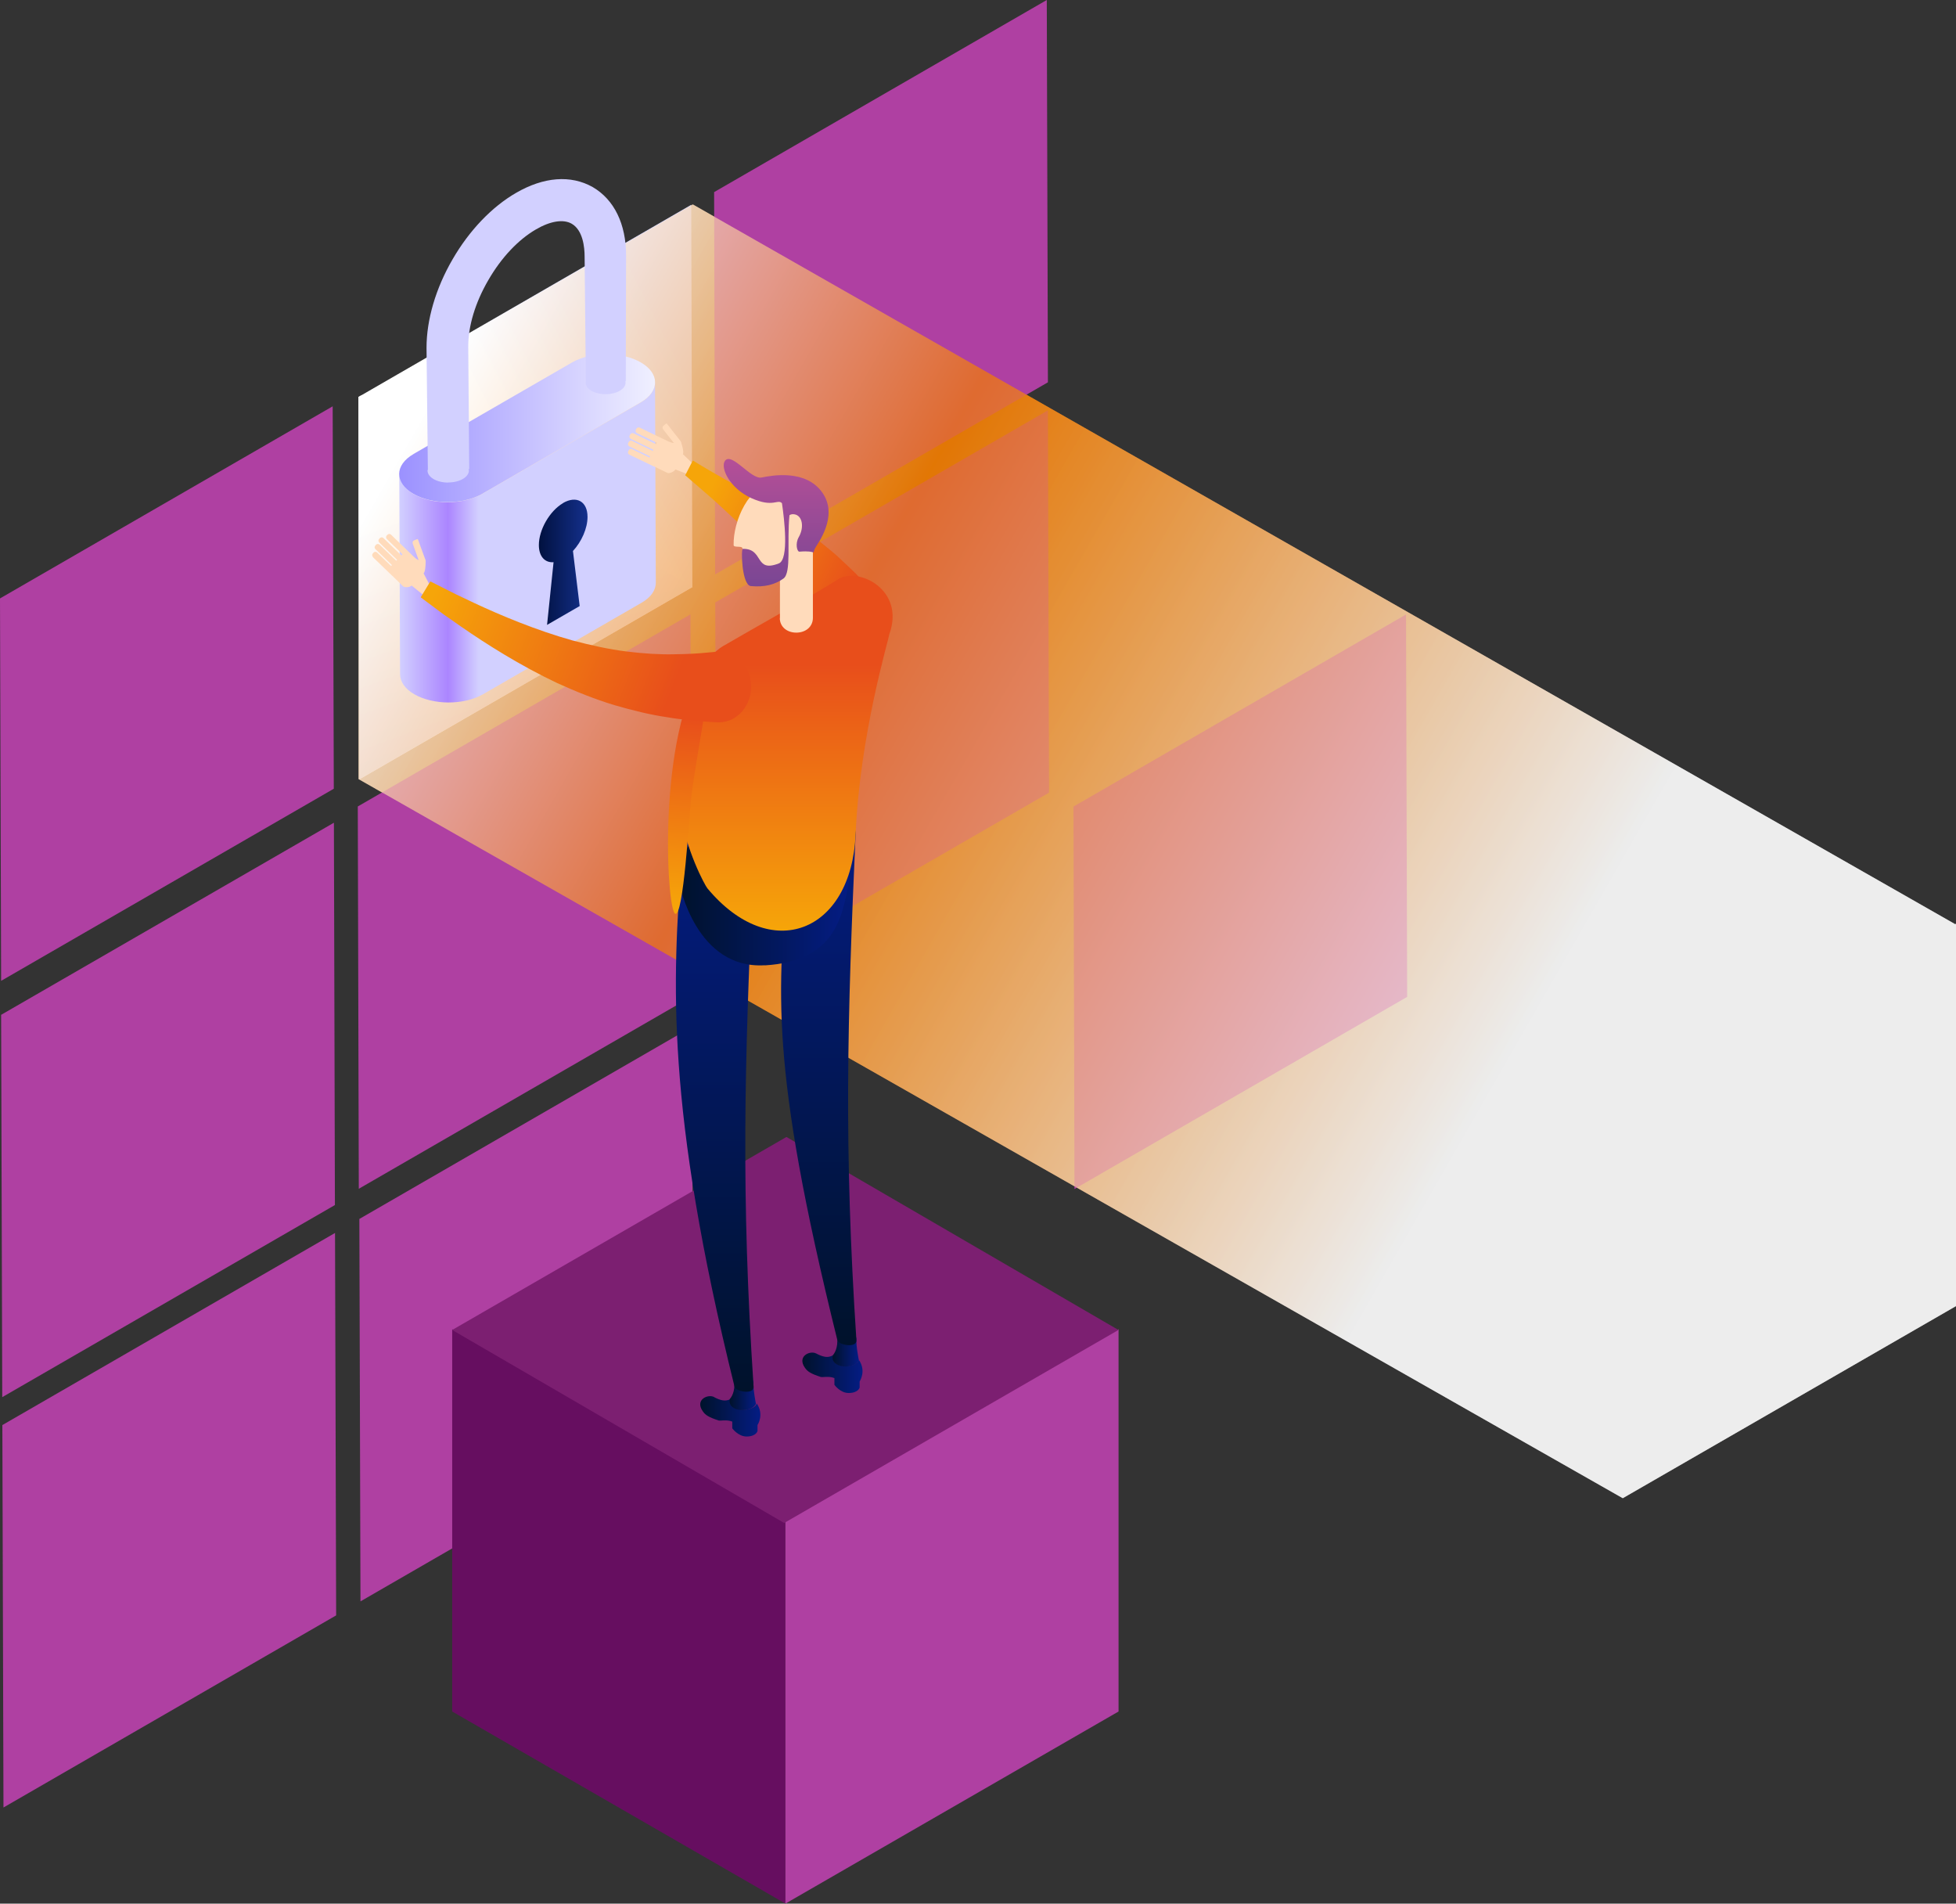 <?xml version="1.0" encoding="UTF-8"?><svg id="a" xmlns="http://www.w3.org/2000/svg" xmlns:xlink="http://www.w3.org/1999/xlink" viewBox="0 0 174.45 169.74"><rect x="0" y="0" width="174.45" height="169.74" fill="#333333" stroke="none"/><defs><linearGradient id="b" x1="37.23" y1="133.86" x2="134.75" y2="78.02" gradientTransform="translate(0 172) scale(1 -1)" gradientUnits="userSpaceOnUse"><stop offset="0" stop-color="#fff"/><stop offset=".37" stop-color="#f47d00"/><stop offset="1" stop-color="#fff"/></linearGradient><linearGradient id="c" x1="46.47" y1="127.93" x2="62.52" y2="136.21" gradientTransform="translate(0 172) scale(1 -1)" gradientUnits="userSpaceOnUse"><stop offset=".02" stop-color="#fff"/><stop offset="1" stop-color="#d9dbff"/></linearGradient><linearGradient id="d" x1="40.33" y1="128.89" x2="49.8" y2="103.28" gradientTransform="translate(0 172) scale(1 -1)" gradientUnits="userSpaceOnUse"><stop offset=".02" stop-color="#fff"/><stop offset="1" stop-color="#d9dbff"/></linearGradient><linearGradient id="e" x1="37.23" y1="133.86" x2="134.75" y2="78.02" gradientTransform="translate(0 172) scale(1 -1)" gradientUnits="userSpaceOnUse"><stop offset="0" stop-color="#fff"/><stop offset=".37" stop-color="#f47d00"/><stop offset="1" stop-color="#fff"/></linearGradient><linearGradient id="f" x1="58.49" y1="123.63" x2="35.61" y2="123.63" gradientTransform="translate(0 172) scale(1 -1)" gradientUnits="userSpaceOnUse"><stop offset=".47" stop-color="#d2d0ff"/><stop offset=".69" stop-color="#d2d0ff"/><stop offset=".81" stop-color="#ab85ff"/><stop offset="1" stop-color="#d2d0ff"/></linearGradient><linearGradient id="g" x1="58.42" y1="133.82" x2="35.6" y2="133.82" gradientTransform="translate(0 172) scale(1 -1)" gradientUnits="userSpaceOnUse"><stop offset="0" stop-color="#f0f0ff"/><stop offset="1" stop-color="#9b91ff"/></linearGradient><linearGradient id="h" x1="52.39" y1="121.86" x2="48.06" y2="121.86" gradientTransform="translate(0 172) scale(1 -1)" gradientUnits="userSpaceOnUse"><stop offset="0" stop-color="#14308c"/><stop offset="1" stop-color="#01113f"/></linearGradient><linearGradient id="i" x1="80.64" y1="116.74" x2="62.21" y2="126.16" gradientTransform="translate(0 172) scale(1 -1)" gradientUnits="userSpaceOnUse"><stop offset=".25" stop-color="#e84e1b"/><stop offset="1" stop-color="#f6a509"/></linearGradient><linearGradient id="j" x1="71.55" y1="49.59" x2="76.92" y2="49.59" gradientTransform="translate(0 172) scale(1 -1)" gradientUnits="userSpaceOnUse"><stop offset="0" stop-color="#00122b"/><stop offset=".98" stop-color="#041c82"/></linearGradient><linearGradient id="k" x1="74.25" y1="51.57" x2="76.61" y2="51.57" gradientTransform="translate(0 172) scale(1 -1)" gradientUnits="userSpaceOnUse"><stop offset="0" stop-color="#00122b"/><stop offset=".98" stop-color="#041c82"/></linearGradient><linearGradient id="l" x1="73.02" y1="52.05" x2="73.02" y2="99.55" gradientTransform="translate(0 172) scale(1 -1)" gradientUnits="userSpaceOnUse"><stop offset="0" stop-color="#00122b"/><stop offset=".98" stop-color="#041c82"/></linearGradient><linearGradient id="m" x1="62.45" y1="45.71" x2="67.81" y2="45.71" gradientTransform="translate(0 172) scale(1 -1)" gradientUnits="userSpaceOnUse"><stop offset="0" stop-color="#00122b"/><stop offset=".98" stop-color="#041c82"/></linearGradient><linearGradient id="n" x1="65.07" y1="47.68" x2="67.42" y2="47.68" gradientTransform="translate(0 172) scale(1 -1)" gradientUnits="userSpaceOnUse"><stop offset="0" stop-color="#00122b"/><stop offset=".98" stop-color="#041c82"/></linearGradient><linearGradient id="o" x1="63.75" y1="47.9" x2="63.75" y2="98.57" gradientTransform="translate(0 172) scale(1 -1)" gradientUnits="userSpaceOnUse"><stop offset="0" stop-color="#00122b"/><stop offset=".98" stop-color="#041c82"/></linearGradient><linearGradient id="p" x1="60.47" y1="92.33" x2="75.76" y2="92.33" gradientTransform="translate(0 172) scale(1 -1)" gradientUnits="userSpaceOnUse"><stop offset="0" stop-color="#00122b"/><stop offset=".98" stop-color="#041c82"/></linearGradient><linearGradient id="q" x1="70.06" y1="89.02" x2="70.06" y2="120.66" gradientTransform="translate(0 172) scale(1 -1)" gradientUnits="userSpaceOnUse"><stop offset="0" stop-color="#f6a509"/><stop offset=".75" stop-color="#e84e1b"/></linearGradient><linearGradient id="r" x1="60.4" y1="91.07" x2="62.02" y2="113.61" gradientTransform="translate(0 172) scale(1 -1)" gradientUnits="userSpaceOnUse"><stop offset="0" stop-color="#f6a509"/><stop offset=".75" stop-color="#e84e1b"/></linearGradient><linearGradient id="s" x1="67.39" y1="108.48" x2="38.91" y2="119.64" gradientTransform="translate(0 172) scale(1 -1)" gradientUnits="userSpaceOnUse"><stop offset=".25" stop-color="#e84e1b"/><stop offset="1" stop-color="#f6a509"/></linearGradient><linearGradient id="t" x1="69.22" y1="119.71" x2="69.22" y2="131.07" gradientTransform="translate(0 172) scale(1 -1)" gradientUnits="userSpaceOnUse"><stop offset="0" stop-color="#7a4694"/><stop offset="1" stop-color="#b54f97"/></linearGradient></defs><g style="opacity:.7;"><path d="m174.38,82.41L61.79,18.23l-29.75,17.18-.06-.04v34.1l112.75,64.12,29.72-17.13v-34.09l-.07.04Z" style="fill:url(#b);"/></g><path d="m95.74,71.92l.09,34.1,29.67-17.13-.1-34.1-29.66,17.13Z" style="fill:#af40a2;"/><path d="m63.69,17.13l.09,34.09,29.68-17.13-.1-34.09-29.67,17.13Z" style="fill:#af40a2;"/><path d="m0,53.36l.1,34.1,29.67-17.13-.1-34.1L0,53.36Z" style="fill:#af40a2;"/><path d="m.1,90.49l.1,34.09,29.67-17.13-.09-34.09L.1,90.49Z" style="fill:#af40a2;"/><path d="m31.91,71.91l.09,34.09,29.67-17.13-.09-34.09-29.67,17.13Z" style="fill:#af40a2;"/><path d="m.21,127.07l.1,34.1,29.67-17.13-.1-34.1L.21,127.07Z" style="fill:#af40a2;"/><path d="m31.98,35.39l.09,34.09,29.68-17.13-.1-34.09-29.67,17.13Z" style="fill:url(#c);"/><path d="m31.98,35.39l.09,34.09,29.68-17.13v-.04l-29.55-17.05-.22.13Z" style="fill:url(#d);"/><path d="m63.79,53.72l.1,34.09,29.67-17.13-.1-34.09-29.67,17.13Z" style="fill:#af40a2;"/><path d="m32.05,108.69l.1,34.1,29.67-17.13-.1-34.1-29.67,17.13Z" style="fill:#af40a2;"/><path d="m70.05,135.65v34.09l-29.72-17.13v-34.09l29.72,17.13Z" style="fill:#660e60;"/><path d="m70.05,135.65v34.09l29.71-17.13v-34.09l-29.71,17.13Z" style="fill:#af40a2;"/><path d="m70.14,101.38l29.61,17.21-29.81,17.21-29.61-17.21,29.81-17.21Z" style="fill:#7c1f71;"/><g style="opacity:.2;"><path d="m38.9,59.01v1.28l4.41-2.55v-1.27s-4.41,2.54-4.41,2.54Z" style="fill:#27fff9;"/><path d="m38.46,53.93s-.06,0-.09.02c.03,0,.06-.01.09-.02Z" style="fill:#52bdff;"/><path d="m38.56,53.91s-.06,0-.08.02c.03,0,.06-.01.08-.02Z" style="fill:#52bdff;"/><path d="m38.58,53.9s.07-.02.1-.02c-.03,0-.07.02-.1.02Z" style="fill:#52bdff;"/><path d="m38.69,53.87c.07-.02.14-.04.2-.06-.07.02-.14.04-.2.06Z" style="fill:#52bdff;"/><path d="m38.92,53.81c.06-.02.12-.04.19-.06-.06.02-.13.04-.19.06Z" style="fill:#52bdff;"/><path d="m39.38,53.66s.03,0,.04-.02c-.01,0-.03,0-.04.02Z" style="fill:#52bdff;"/><path d="m39.51,53.62s.02,0,.03,0c0,0-.02,0-.03,0Z" style="fill:#52bdff;"/><path d="m39.84,53.49s.03,0,.04-.01c-.01,0-.03,0-.04.01Z" style="fill:#52bdff;"/></g><path d="m174.38,82.41L61.79,18.23l-29.75,17.18-.06-.04v34.1l112.75,64.12,29.72-17.13v-34.09l-.07.04Z" style="fill:url(#e); isolation:isolate; opacity:.7;"/><path d="m43.7,60.27s-.07.02-.11.02c.04,0,.07-.02.11-.02Z" style="fill:#52bdff;"/><path d="m43.83,60.24s-.07.02-.11.02c.04,0,.07-.02.11-.02Z" style="fill:#52bdff;"/><path d="m43.86,60.23s.08-.02.13-.03c-.04,0-.09.02-.13.03Z" style="fill:#52bdff;"/><path d="m43.99,60.2c.08-.02.17-.05.25-.07-.09.02-.17.05-.25.07Z" style="fill:#52bdff;"/><path d="m44.28,60.12c.08-.02.16-.05.23-.07-.08.02-.16.05-.23.07Z" style="fill:#52bdff;"/><path d="m44.85,59.93s.04-.01.05-.02c-.02,0-.04,0-.05.02Z" style="fill:#52bdff;"/><path d="m45.01,59.87s.03,0,.04-.02c0,0-.03,0-.04.02Z" style="fill:#52bdff;"/><path d="m45.42,59.72s.03-.01.05-.02c-.02,0-.03,0-.05.02Z" style="fill:#52bdff;"/><path d="m36.86,44.04c1.68.98,4.44.99,6.15,0l14.13-8.15c.86-.5,1.28-1.15,1.28-1.79l.07,17.86c0,.65-.42,1.3-1.28,1.79l-14.12,8.15c-1.71.99-4.46.98-6.15,0-.83-.48-1.25-1.12-1.26-1.76l-.07-17.86c0,.64.42,1.27,1.25,1.76Z" style="fill:url(#f);"/><path d="m36.89,40.48c-1.71.99-1.72,2.57-.03,3.55,1.68.98,4.44.99,6.15,0l14.13-8.15c1.71-.99,1.71-2.58.02-3.56-1.68-.98-4.43-.98-6.14,0l-14.12,8.15h-.01Z" style="fill:url(#g);"/><path d="m39.98,43.02c1.02,0,1.84-.48,1.84-1.07,0-.04-.03-.07-.04-.11h.07l-.09-10.92c-.01-1.82.62-3.93,1.79-5.94,1.16-2.01,2.67-3.61,4.26-4.53,1.27-.74,2.43-.93,3.18-.5,1,.58,1.15,2.09,1.15,2.94l.11,11.13h.01s-.03.07-.03.1c0,.57.8,1.03,1.78,1.03s1.78-.46,1.78-1.03c0-.04-.03-.07-.04-.11h.06l.03-11.21c0-2.83-1.06-5-2.98-6.12-1.97-1.11-4.38-.9-6.82.51-2.17,1.25-4.19,3.36-5.68,5.94-1.5,2.58-2.32,5.38-2.32,7.89l.12,10.83h.01s-.04.07-.04.11c0,.59.82,1.07,1.84,1.07h0Z" style="fill:#d2d0ff;"/><path d="m50.22,44.86c-1.19.69-2.16,2.37-2.16,3.74,0,1.02.54,1.59,1.31,1.53l-.58,5.59,2.91-1.68-.6-4.91c.77-.83,1.3-2.02,1.3-3.04,0-1.38-.98-1.93-2.18-1.24h0Z" style="fill:url(#h);"/><path d="m56.13,40.54c-.11-.05-.16-.19-.1-.3l.04-.08c.05-.11.19-.16.3-.11l1.56.75.05-.1-1.85-.9c-.11-.05-.16-.19-.1-.3l.04-.08c.05-.11.19-.16.3-.11l1.85.9.05-.11-2.01-.97c-.11-.05-.16-.19-.1-.3l.04-.08c.06-.11.19-.16.3-.11l2.01.97.06-.14-1.76-.85c-.11-.05-.16-.19-.1-.3l.04-.08c.06-.11.19-.16.3-.11l1.76.85s.43.2.82.39c.18.08.33.12.47.13l-.96-1.22c-.08-.1-.07-.24.03-.32l.24-.19s.04-.01.06,0l.07.09.2.25.09.12.88,1.12s0,.01.01.02c.02.03.04.07.04.11.09.29.24.83.15,1.02l1.11,1.07v.97l-1.79-.68c-.11.22-.55.38-.7.31l-1.18-.57h-.02l-2.18-1.05h-.02Z" style="fill:#ffdbbb;"/><path d="m78.05,53.08c.3.48.3,1.06.03,1.59-.26.53-.79,1.01-1.49,1.34-.7.33-1.44.46-2.06.44-.62-.03-1.11-.22-1.34-.6,0,0-.03-.06-.08-.17-.06-.11-.15-.26-.26-.46-.11-.2-.25-.44-.41-.72-.08-.14-.16-.29-.25-.44-.09-.16-.21-.31-.32-.48-.23-.33-.47-.7-.73-1.08-.27-.38-.6-.76-.91-1.17-.16-.2-.33-.41-.49-.62-.16-.21-.36-.41-.54-.62-.38-.42-.75-.84-1.14-1.26-.4-.41-.81-.82-1.21-1.22-.41-.4-.79-.81-1.2-1.18-.81-.74-1.55-1.46-2.22-2.04-1.34-1.17-2.32-2.01-2.32-2.01l.68-1.32s1.28.8,2.87,1.68c.8.44,1.7,1,2.69,1.58.5.28.99.62,1.5.94.51.33,1.03.66,1.55,1.01.51.36,1.01.73,1.51,1.09.25.18.5.35.74.55.24.19.47.38.7.57.46.38.92.74,1.33,1.11.41.38.79.74,1.15,1.08.18.17.35.33.51.49.15.16.29.32.43.47.27.3.51.56.7.77.2.22.35.39.46.51.1.13.15.2.15.2l-.03-.03Z" style="fill:url(#i);"/><path d="m72.8,120.69c.56.29,1.02.43,1.48.16v.15c.05.4.15.51.32.61.47.27,1.22.27,1.68,0,.16-.09.26-.2.31-.32v-.05c.7,1,.09,1.92.08,1.95v.53s-.1.48-.97.49c-.76.01-1.28-.73-1.28-.73v-.6c-.51-.2-1.05-.05-1.22-.1-.88-.29-1.18-.48-1.41-.82-.73-1.03.46-1.57,1.01-1.27Z" style="fill:url(#j);"/><path d="m76.38,119.39c-.04.63.22,1.89.22,1.89-.3.82-2.59.81-2.33-.43,0,0,.41-.39.41-1.28,0-.6,1.74-.81,1.7-.18Z" style="fill:url(#k);"/><path d="m70.26,77.55c-.83,10.86-1.75,17.03,4.42,41.94.11.46,1.75.74,1.7.01-1.13-17.21-.81-28.58-.07-45.13.1-2.2-5.51-3.92-6.05,3.18Z" style="fill:url(#l);"/><path d="m63.69,124.58c.56.29,1.02.42,1.48.16v.15c.05.4.15.52.32.61.47.27,1.22.27,1.68,0,.16-.09.27-.2.31-.32v-.05c.7,1,.09,1.92.08,1.94v.53s-.1.48-.97.49c-.76,0-1.28-.73-1.28-.73v-.6c-.51-.2-1.05-.05-1.22-.1-.88-.29-1.18-.48-1.41-.82-.73-1.03.46-1.56,1.01-1.27h0Z" style="fill:url(#m);"/><path d="m67.2,123.28c-.04.63.22,1.89.22,1.89-.3.82-2.59.81-2.33-.43,0,0,.41-.39.41-1.28,0-.6,1.74-.81,1.7-.18Z" style="fill:url(#n);"/><path d="m60.8,76.57c-.83,10.86-1.46,22.16,4.71,47.07.11.46,1.75.74,1.7.01-1.13-17.21-.81-28.58-.07-45.13.1-2.2-5.8-9.05-6.34-1.95Z" style="fill:url(#o);"/><path d="m68.21,86.08c6.4-.38,6.88-4.53,7.44-7.07,1.63-7.36-16.1-7.74-15.14-.63.09.69,1.65,8.05,7.69,7.69h.01Z" style="fill:url(#p);"/><path d="m64.56,57.56c-3.73,2.19-4.44,10.49-3.9,14.67.46,3.51,2.23,6.75,2.43,6.98,5.65,6.79,12.85,3.96,13.22-4.83.38-8.86,2.93-17.26,3-17.81,1.46-4.01-2.78-6.04-4.55-4.92-2.49,1.57-7.66,4.43-10.2,5.92h0Z" style="fill:url(#q);"/><path d="m61.65,71.11c-.19,1.69-.69,10.76-1.44,10.36-.76-.4-1.64-15.83,2.63-22.21,1.38-2.06-.75,7.98-1.19,11.84h0Z" style="fill:url(#r);"/><path d="m33.26,49.66c-.09-.09-.09-.23,0-.32l.06-.07c.09-.09.23-.09.32,0l1.24,1.2.08-.08-1.48-1.43c-.09-.09-.09-.23,0-.32l.06-.07c.09-.09.23-.09.32,0l1.48,1.43.08-.08-1.6-1.55c-.09-.08-.09-.23,0-.32l.06-.07c.09-.09.23-.09.32,0l1.6,1.55.1-.11-1.4-1.36c-.09-.09-.09-.23,0-.32l.06-.06c.09-.09.23-.09.32,0l1.4,1.36s.34.33.65.63c.14.13.28.22.41.28l-.53-1.47c-.04-.12,0-.25.13-.3l.28-.11s.04,0,.05.02l.04.11.11.3.05.14.49,1.33v.14c0,.3-.03.86-.18,1.02l.72,1.37-.3.92-1.49-1.21c-.17.18-.64.19-.76.07l-.94-.92s-.01,0-.02-.01l-1.74-1.68h.01Z" style="fill:#ffdbbb;"/><path d="m64.25,58.08c.36-.01.7.06,1.01.21.32.14.61.35.86.62.5.54.84,1.3.87,2.17.04.87-.25,1.68-.75,2.29-.25.3-.56.56-.9.74-.35.17-.74.28-1.14.3,0,0-.47,0-1.3-.07-.41-.04-.91-.06-1.49-.13-.58-.07-1.22-.13-1.92-.26-1.41-.2-3.03-.59-4.71-1.08-1.69-.51-3.41-1.2-5.08-1.96-3.32-1.57-6.36-3.5-8.57-5.03-.55-.38-1.05-.74-1.5-1.05-.44-.32-.82-.6-1.13-.84-.63-.46-.98-.73-.98-.73l.86-1.42s.39.2,1.07.54c.34.17.75.38,1.23.62.48.23,1.02.48,1.6.76,2.35,1.1,5.54,2.44,8.79,3.35,1.63.43,3.26.79,4.8.98,1.54.19,2.97.28,4.21.25.62,0,1.19-.03,1.69-.05s.95-.07,1.31-.1c.37-.04.65-.05.85-.08.2-.02.31-.04.32-.04h0Z" style="fill:url(#s);"/><path d="m66.81,50.8c.52,1.24,2.49.82,3.41.42,1.41-.61,2.78-1.81,2.98-5.03.09-1.53-.46-3.49-4.15-3.17-2.26.19-3.67,3.46-3.62,5.58,0,.27.76.03.79.3.11.95.27,1.12.59,1.9Z" style="fill:#ffdbbb;"/><path d="m69.55,55.11c0,.8.66,1.3,1.47,1.3s1.47-.5,1.48-1.3v-8.34c0-.8-.65-1.45-1.46-1.45s-1.47.65-1.48,1.45v8.34h-.01Z" style="fill:#ffdbbb;"/><path d="m67.02,44.42c-1.99-.9-2.79-2.75-2.36-3.33.6-.81,2.31,1.68,3.26,1.49.94-.19,3.97-.76,5.44,1.37,1.47,2.13-.51,4.6-.68,4.96-.3.66.28.14-1.38.28-.21.02-.4-.71-.06-1.3.5-.87.33-1.92-.39-2.03-.18-.03-.32,0-.44.08-.24,2.39.19,5.14-.54,5.65-.76.54-1.66.78-2.9.67-.81-.07-.9-3.31-.72-3.32,1.91-.04,1,2.16,3.21,1.3.93-.36.48-4.04.28-5.37-.39-.41-.77.43-2.72-.45Z" style="fill:url(#t);"/></svg>